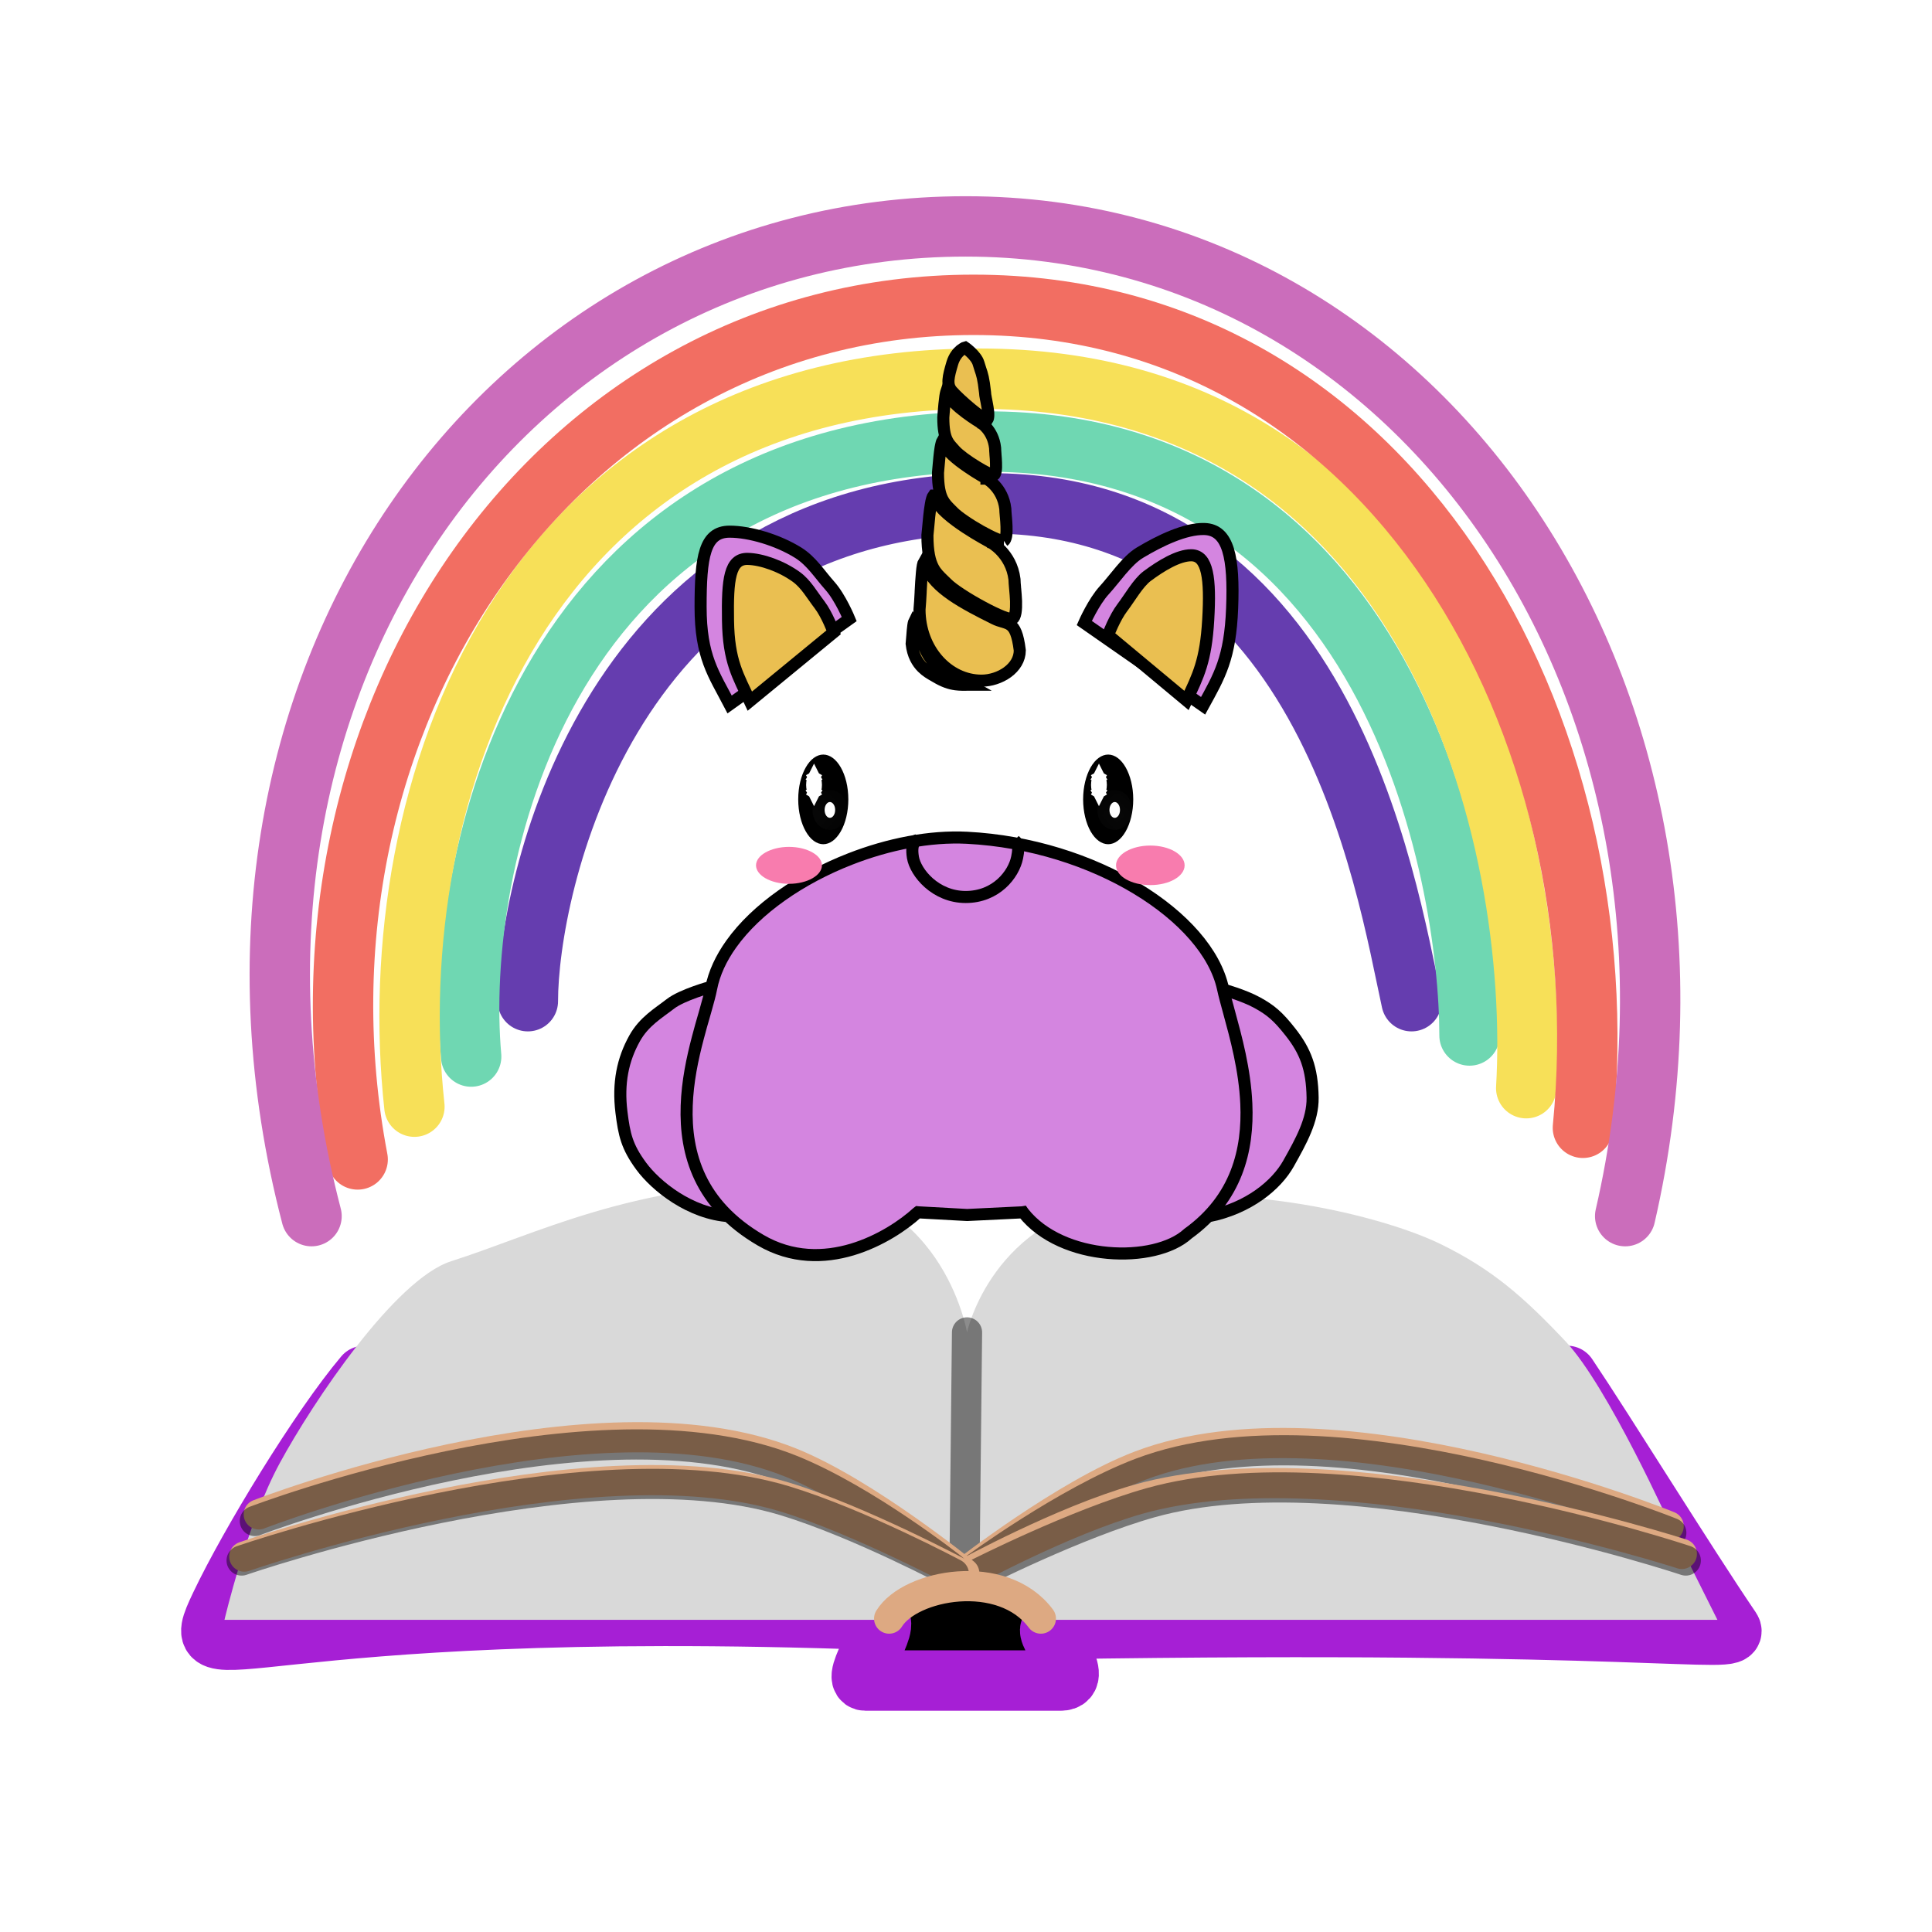 <?xml version="1.0" encoding="UTF-8"?> <svg xmlns="http://www.w3.org/2000/svg" width="32" height="32" viewBox="0 0 32 32" fill="none"><g clip-path="url(#clip0_375_35208)"><mask id="mask0_375_35208" style="mask-type:luminance" maskUnits="userSpaceOnUse" x="0" y="0" width="32" height="32"><path d="M32 0H0V32H32V0Z" fill="white"></path></mask><g mask="url(#mask0_375_35208)"><g filter="url(#filter0_d_375_35208)"><path d="M17.786 21.345H14.204V23.66H17.786V21.345Z" fill="black"></path><path d="M6.034 18.789C5.3 19.659 4.141 21.562 3.652 22.59C3.019 23.923 3.948 22.447 14.531 22.83C14.807 22.84 14.059 23.835 14.335 23.835C16.017 23.835 16.104 23.835 17.568 23.835C17.989 23.835 17.262 22.986 17.415 22.983C27.201 22.83 28.849 23.254 28.665 22.983C27.922 21.891 26.587 19.727 25.956 18.789" stroke="#A61FD5" stroke-linecap="round"></path><path d="M4.635 20.231C5.181 19.226 6.545 17.184 7.475 16.889C8.851 16.452 10.49 15.6 13.046 15.6C15.601 15.6 16.017 18.068 16.017 18.068C16.017 18.068 16.432 16.124 18.638 15.862C20.844 15.6 23.007 16.189 23.859 16.605C24.711 17.02 25.235 17.479 25.934 18.221C26.633 18.964 27.682 21.301 27.682 21.301L28.446 22.83H17.458C17.458 22.83 16.672 22.044 16.017 22.066C15.361 22.088 14.597 22.83 14.597 22.83H3.718C3.718 22.83 4.089 21.236 4.635 20.231Z" fill="#D9D9D9"></path><path d="M16.017 18.069L15.972 22.263" stroke="black" stroke-opacity="0.45" stroke-width="0.5" stroke-linecap="round"></path><path d="M27.638 21.279C27.638 21.279 22.152 19.034 18.886 20.275C17.646 20.746 15.985 22.044 15.985 22.044" stroke="#DDA982" stroke-width="0.5" stroke-linecap="round"></path><path d="M27.682 21.389C27.682 21.389 22.161 19.156 18.895 20.396C17.655 20.868 16.148 21.979 16.148 21.979" stroke="black" stroke-opacity="0.45" stroke-width="0.5" stroke-linecap="round"></path><path d="M27.857 21.738C27.857 21.738 22.184 19.891 18.855 20.832C17.592 21.19 15.995 22.066 15.995 22.066" stroke="#DDA982" stroke-width="0.5" stroke-linecap="round"></path><path d="M27.922 21.847C27.922 21.847 22.331 19.973 19.064 20.888C17.824 21.236 16.191 22.066 16.191 22.066" stroke="black" stroke-opacity="0.45" stroke-width="0.5" stroke-linecap="round"></path><path d="M4.286 21.083C4.286 21.083 9.851 18.916 13.1 20.226C14.334 20.723 15.971 22.056 15.971 22.056" stroke="#DDA982" stroke-width="0.5" stroke-linecap="round"></path><path d="M4.221 21.192C4.221 21.192 9.86 19.037 13.109 20.347C14.343 20.845 15.777 21.979 15.777 21.979" stroke="black" stroke-opacity="0.45" stroke-width="0.5" stroke-linecap="round"></path><path d="M4.046 21.782C4.046 21.782 9.724 19.8 12.995 20.795C14.237 21.172 15.951 22.088 15.951 22.088" stroke="#DDA982" stroke-width="0.5" stroke-linecap="round"></path><path d="M4.002 21.847C4.002 21.847 9.728 19.863 12.999 20.857C14.241 21.235 15.798 22.066 15.798 22.066" stroke="black" stroke-opacity="0.45" stroke-width="0.5" stroke-linecap="round"></path><path d="M14.727 22.809C15.077 22.241 16.606 21.957 17.24 22.809" stroke="#DDA982" stroke-width="0.5" stroke-linecap="round"></path></g><path d="M8.743 16.583C8.743 14.704 10.032 8.653 15.995 8.347C21.959 8.041 22.964 14.704 23.379 16.583" stroke="#653DAF" stroke-linecap="round"></path><path d="M7.804 17.5C7.52 14.311 8.939 7.583 15.995 7.32C23.051 7.058 24.34 14.529 24.34 17.151" stroke="#6FD7B2" stroke-linecap="round"></path><path d="M6.864 18.33C6.296 13.109 8.677 6.272 16.214 6.272C23.75 6.272 25.52 13.918 25.279 18.024" stroke="#F7E058" stroke-linecap="round"></path><path d="M5.924 19.204C4.548 11.973 9.182 5.049 16.126 5.049C23.07 5.049 26.874 12.017 26.218 18.68" stroke="#F26E62" stroke-linecap="round"></path><path d="M5.16 20.143C2.866 11.362 8.371 3.75 15.995 3.75C23.619 3.75 28.884 11.624 26.918 20.143" stroke="#CB6DBB" stroke-linecap="round"></path><g filter="url(#filter1_d_375_35208)"><path d="M12.085 16.144C11.429 16.104 10.861 15.642 10.621 15.316C10.381 14.99 10.339 14.79 10.293 14.42C10.234 13.938 10.315 13.549 10.512 13.197C10.668 12.918 10.905 12.782 11.102 12.629C11.298 12.476 11.779 12.345 11.779 12.345L12.085 16.144Z" fill="#D485E0"></path><path d="M12.085 16.144C11.429 16.104 10.861 15.642 10.621 15.316C10.381 14.99 10.339 14.79 10.293 14.42C10.234 13.938 10.315 13.549 10.512 13.197C10.668 12.918 10.905 12.782 11.102 12.629C11.298 12.476 11.779 12.345 11.779 12.345L12.085 16.144Z" stroke="black" stroke-width="0.2"></path></g><path d="M12.085 11.668C11.823 11.165 11.604 10.881 11.604 10.051C11.604 9.221 11.668 8.806 12.085 8.806C12.413 8.806 12.879 8.942 13.221 9.155C13.44 9.292 13.57 9.505 13.745 9.702C13.92 9.898 14.066 10.253 14.066 10.253L12.085 11.668Z" fill="#D485E0" stroke="black" stroke-width="0.2"></path><path d="M12.42 11.613C12.227 11.196 12.068 10.959 12.058 10.276C12.047 9.592 12.087 9.252 12.383 9.257C12.616 9.261 12.948 9.379 13.194 9.559C13.351 9.674 13.447 9.851 13.573 10.015C13.7 10.18 13.808 10.473 13.808 10.473L12.42 11.613Z" fill="#EABF51" stroke="black" stroke-width="0.2"></path><path d="M19.927 11.69C20.199 11.195 20.376 10.902 20.408 10.073C20.44 9.244 20.351 8.774 19.949 8.762C19.633 8.753 19.217 8.952 18.879 9.155C18.663 9.285 18.465 9.586 18.289 9.777C18.113 9.969 17.959 10.319 17.959 10.319L19.927 11.69Z" fill="#D485E0" stroke="black" stroke-width="0.2"></path><path d="M19.652 11.602C19.847 11.19 19.973 10.945 20.012 10.264C20.052 9.582 20.003 9.198 19.731 9.197C19.518 9.196 19.232 9.369 18.999 9.543C18.85 9.655 18.71 9.906 18.587 10.067C18.464 10.228 18.352 10.519 18.352 10.519L19.652 11.602Z" fill="#EABF51" stroke="black" stroke-width="0.2"></path><g filter="url(#filter2_d_375_35208)"><path d="M20.015 16.146C20.683 16.012 21.141 15.629 21.342 15.272L21.349 15.259C21.547 14.906 21.747 14.549 21.741 14.181C21.733 13.695 21.623 13.408 21.369 13.088C21.169 12.834 21.047 12.73 20.823 12.607C20.599 12.484 20.255 12.389 20.255 12.389L20.015 16.146Z" fill="#D485E0"></path><path d="M20.015 16.146C20.683 16.012 21.141 15.629 21.342 15.272L21.349 15.259C21.547 14.906 21.747 14.549 21.741 14.181C21.733 13.695 21.623 13.408 21.369 13.088C21.169 12.834 21.047 12.73 20.823 12.607C20.599 12.484 20.255 12.389 20.255 12.389L20.015 16.146Z" stroke="black" stroke-width="0.2"></path></g><g filter="url(#filter3_d_375_35208)"><path d="M20.277 12.367C20.459 13.199 21.326 15.272 19.687 16.452C19.131 16.96 17.58 16.918 16.935 16.102C16.523 16.146 16.192 16.137 16.017 16.146C15.7 16.146 15.489 16.131 15.209 16.102C14.751 16.517 13.636 17.172 12.588 16.561C10.552 15.373 11.604 13.153 11.758 12.367C11.807 12.11 11.924 11.861 12.093 11.624C12.514 11.034 13.255 10.527 14.073 10.207C14.713 9.958 15.399 9.823 16.017 9.854C18.134 9.962 20.015 11.165 20.277 12.367Z" fill="#D485E0"></path><path d="M15.211 16.08L15.202 16.079L15.194 16.085C14.967 16.292 14.577 16.557 14.114 16.696C13.651 16.834 13.117 16.844 12.599 16.542C12.093 16.247 11.78 15.889 11.597 15.506C11.414 15.122 11.36 14.713 11.374 14.314C11.387 13.915 11.469 13.529 11.558 13.192C11.593 13.056 11.63 12.928 11.664 12.811C11.671 12.784 11.679 12.756 11.687 12.73C11.726 12.592 11.76 12.47 11.779 12.371C11.828 12.118 11.944 11.871 12.111 11.637C12.528 11.051 13.265 10.546 14.081 10.228C14.718 9.979 15.402 9.845 16.016 9.876C17.071 9.93 18.067 10.256 18.831 10.719C19.597 11.182 20.127 11.779 20.256 12.371C20.28 12.483 20.317 12.617 20.358 12.767C20.471 13.18 20.618 13.717 20.643 14.28C20.677 15.045 20.486 15.85 19.675 16.434L19.674 16.435L19.673 16.436C19.401 16.684 18.881 16.8 18.346 16.751C17.812 16.703 17.27 16.49 16.952 16.088L16.945 16.078L16.933 16.08L16.022 16.124C16.02 16.124 16.019 16.124 16.017 16.124L15.211 16.08Z" stroke="black" stroke-width="0.2"></path></g><path d="M15.777 6.119H16.192L16.869 10.837L15.777 11.318L15.187 10.837L15.777 6.119Z" fill="#D485E0"></path><path d="M16.891 10.773C16.89 10.921 16.808 11.045 16.687 11.134C16.565 11.223 16.405 11.274 16.257 11.274C15.704 11.274 15.231 10.763 15.23 10.096C15.238 10.018 15.243 9.915 15.249 9.809C15.249 9.805 15.249 9.802 15.249 9.798C15.255 9.688 15.261 9.576 15.27 9.485C15.274 9.439 15.279 9.399 15.285 9.368C15.291 9.337 15.298 9.317 15.304 9.307C15.312 9.317 15.325 9.339 15.341 9.382C15.409 9.563 15.566 9.716 15.767 9.855C15.968 9.994 16.215 10.12 16.466 10.245C16.517 10.271 16.565 10.285 16.607 10.297C16.612 10.299 16.616 10.3 16.621 10.301C16.667 10.315 16.705 10.328 16.738 10.353C16.804 10.401 16.858 10.502 16.891 10.773ZM15.307 9.304L15.307 9.304C15.307 9.304 15.307 9.304 15.307 9.304ZM15.3 9.304C15.3 9.304 15.3 9.304 15.3 9.304C15.3 9.304 15.3 9.304 15.3 9.304Z" fill="#EABF51" stroke="black" stroke-width="0.2"></path><path d="M15.876 11.25C15.96 11.292 16.015 11.321 16.05 11.341C16.048 11.341 16.045 11.341 16.043 11.341C15.968 11.342 15.9 11.343 15.829 11.334C15.734 11.321 15.633 11.289 15.504 11.212C15.493 11.205 15.481 11.199 15.468 11.191C15.413 11.16 15.342 11.12 15.276 11.054C15.195 10.973 15.121 10.853 15.1 10.663C15.104 10.613 15.108 10.565 15.112 10.521C15.114 10.494 15.116 10.469 15.118 10.445C15.124 10.382 15.13 10.334 15.138 10.308C15.138 10.305 15.139 10.303 15.14 10.301C15.147 10.309 15.156 10.325 15.168 10.349C15.18 10.375 15.194 10.409 15.21 10.452C15.223 10.486 15.235 10.518 15.246 10.55C15.292 10.678 15.331 10.787 15.401 10.887C15.489 11.012 15.623 11.124 15.876 11.25Z" fill="#EABF51" stroke="black" stroke-width="0.2"></path><path d="M16.41 8.959L16.4 8.978L16.4 8.978L16.4 8.978L16.401 8.979C16.401 8.979 16.401 8.979 16.402 8.979C16.402 8.979 16.403 8.98 16.403 8.98C16.406 8.981 16.41 8.983 16.414 8.986C16.424 8.992 16.438 9.001 16.454 9.012C16.488 9.036 16.534 9.072 16.581 9.122C16.675 9.221 16.776 9.375 16.803 9.594C16.803 9.629 16.808 9.681 16.813 9.74C16.814 9.744 16.814 9.747 16.814 9.75C16.82 9.815 16.826 9.887 16.829 9.957C16.831 10.028 16.829 10.095 16.82 10.148C16.81 10.203 16.793 10.237 16.77 10.251C16.769 10.252 16.764 10.253 16.755 10.253C16.745 10.253 16.733 10.252 16.718 10.248C16.687 10.242 16.648 10.229 16.601 10.211C16.509 10.174 16.392 10.118 16.273 10.053C16.153 9.989 16.029 9.916 15.924 9.847C15.818 9.778 15.731 9.713 15.683 9.664C15.664 9.646 15.646 9.628 15.628 9.611C15.562 9.547 15.503 9.491 15.457 9.405C15.399 9.297 15.361 9.142 15.361 8.865C15.365 8.832 15.368 8.794 15.372 8.753C15.383 8.627 15.397 8.473 15.417 8.358C15.423 8.32 15.43 8.286 15.438 8.26C15.446 8.233 15.454 8.217 15.46 8.209C15.461 8.209 15.461 8.209 15.461 8.208C15.462 8.208 15.462 8.209 15.462 8.209C15.469 8.215 15.48 8.232 15.494 8.268C15.524 8.345 15.597 8.427 15.687 8.507C15.777 8.587 15.886 8.666 15.992 8.736C16.097 8.805 16.199 8.866 16.275 8.909C16.312 8.931 16.344 8.948 16.366 8.96C16.376 8.966 16.385 8.97 16.391 8.973C16.394 8.975 16.396 8.976 16.397 8.977L16.399 8.978L16.4 8.978L16.4 8.978L16.4 8.978C16.4 8.978 16.4 8.978 16.41 8.959Z" fill="#EABF51"></path><path d="M16.4 8.978L16.41 8.959C16.4 8.978 16.4 8.978 16.4 8.978ZM16.4 8.978L16.4 8.978L16.4 8.978L16.401 8.979C16.401 8.979 16.401 8.979 16.402 8.979C16.402 8.979 16.403 8.98 16.403 8.98C16.406 8.981 16.41 8.983 16.414 8.986C16.424 8.992 16.438 9.001 16.454 9.012C16.488 9.036 16.534 9.072 16.581 9.122C16.675 9.221 16.776 9.375 16.803 9.594C16.803 9.629 16.808 9.681 16.813 9.74C16.814 9.744 16.814 9.747 16.814 9.75C16.82 9.815 16.826 9.887 16.829 9.957C16.831 10.028 16.829 10.095 16.82 10.148C16.81 10.203 16.793 10.237 16.77 10.251C16.769 10.252 16.764 10.253 16.755 10.253C16.745 10.253 16.733 10.252 16.718 10.248C16.687 10.242 16.648 10.229 16.601 10.211C16.509 10.174 16.392 10.118 16.273 10.053C16.153 9.989 16.029 9.916 15.924 9.847C15.818 9.778 15.731 9.713 15.683 9.664C15.664 9.646 15.646 9.628 15.628 9.611C15.562 9.547 15.503 9.491 15.457 9.405C15.399 9.297 15.361 9.142 15.361 8.865C15.365 8.832 15.368 8.794 15.372 8.753C15.383 8.627 15.397 8.473 15.417 8.358C15.423 8.32 15.43 8.286 15.438 8.26C15.446 8.233 15.454 8.217 15.46 8.209C15.461 8.209 15.461 8.209 15.461 8.208C15.462 8.208 15.462 8.209 15.462 8.209C15.469 8.215 15.48 8.232 15.494 8.268C15.524 8.345 15.597 8.427 15.687 8.507C15.777 8.587 15.886 8.666 15.992 8.736C16.097 8.805 16.199 8.866 16.275 8.909C16.312 8.931 16.344 8.948 16.366 8.96C16.376 8.966 16.385 8.97 16.391 8.973C16.394 8.975 16.396 8.976 16.397 8.977L16.399 8.978L16.4 8.978L16.4 8.978L16.4 8.978ZM15.463 8.207H15.463M15.46 8.207C15.46 8.207 15.46 8.207 15.46 8.207" stroke="black" stroke-width="0.2"></path><path d="M16.349 7.907L16.339 7.926L16.339 7.927L16.339 7.927L16.34 7.927C16.34 7.927 16.341 7.927 16.342 7.928C16.343 7.929 16.346 7.931 16.35 7.933C16.357 7.938 16.368 7.944 16.381 7.954C16.407 7.973 16.442 8.002 16.479 8.043C16.552 8.123 16.63 8.248 16.651 8.425C16.651 8.454 16.655 8.497 16.659 8.545C16.66 8.548 16.66 8.55 16.66 8.553C16.665 8.605 16.669 8.665 16.671 8.722C16.673 8.779 16.672 8.833 16.665 8.877C16.657 8.921 16.643 8.948 16.628 8.958C16.628 8.958 16.628 8.958 16.628 8.958C16.627 8.958 16.625 8.959 16.618 8.959C16.611 8.959 16.602 8.958 16.591 8.955C16.567 8.95 16.537 8.939 16.501 8.925C16.429 8.895 16.338 8.849 16.245 8.797C16.151 8.744 16.055 8.685 15.973 8.628C15.891 8.572 15.823 8.519 15.786 8.48C15.771 8.465 15.757 8.451 15.743 8.437C15.691 8.385 15.646 8.339 15.61 8.27C15.566 8.183 15.536 8.056 15.536 7.831C15.539 7.804 15.541 7.773 15.544 7.74C15.553 7.637 15.564 7.511 15.579 7.418C15.585 7.387 15.59 7.36 15.596 7.339C15.601 7.321 15.606 7.309 15.61 7.302C15.615 7.309 15.622 7.322 15.63 7.345C15.654 7.409 15.711 7.477 15.781 7.542C15.852 7.607 15.938 7.672 16.02 7.728C16.102 7.785 16.182 7.835 16.241 7.87C16.271 7.888 16.295 7.902 16.312 7.911C16.321 7.916 16.327 7.92 16.332 7.923C16.334 7.924 16.336 7.925 16.337 7.925L16.338 7.926L16.339 7.926L16.339 7.926H16.339C16.339 7.926 16.339 7.926 16.349 7.907Z" fill="#EABF51"></path><path d="M16.339 7.926L16.349 7.907C16.339 7.926 16.339 7.926 16.339 7.926ZM16.339 7.926L16.339 7.927L16.339 7.927L16.34 7.927C16.34 7.927 16.341 7.927 16.342 7.928C16.343 7.929 16.346 7.931 16.35 7.933C16.357 7.938 16.368 7.944 16.381 7.954C16.407 7.973 16.442 8.002 16.479 8.043C16.552 8.123 16.63 8.248 16.651 8.425C16.651 8.454 16.655 8.497 16.659 8.545C16.66 8.548 16.66 8.55 16.66 8.553C16.665 8.605 16.669 8.665 16.671 8.722C16.673 8.779 16.672 8.833 16.665 8.877C16.657 8.921 16.643 8.948 16.628 8.958M16.339 7.926H16.339L16.339 7.926L16.338 7.926L16.337 7.925C16.336 7.925 16.334 7.924 16.332 7.923C16.327 7.92 16.321 7.916 16.312 7.911C16.295 7.902 16.271 7.888 16.241 7.87C16.182 7.835 16.102 7.785 16.02 7.728C15.938 7.672 15.852 7.607 15.781 7.542C15.711 7.477 15.654 7.409 15.63 7.345C15.622 7.322 15.615 7.309 15.61 7.302C15.606 7.309 15.601 7.321 15.596 7.339C15.59 7.36 15.585 7.387 15.579 7.418C15.564 7.511 15.553 7.637 15.544 7.74C15.541 7.773 15.539 7.804 15.536 7.831C15.536 8.056 15.566 8.183 15.61 8.27C15.646 8.339 15.691 8.385 15.743 8.437C15.757 8.451 15.771 8.465 15.786 8.48C15.823 8.519 15.891 8.572 15.973 8.628C16.055 8.685 16.151 8.744 16.245 8.797C16.338 8.849 16.429 8.895 16.501 8.925C16.537 8.939 16.567 8.95 16.591 8.955C16.602 8.958 16.611 8.959 16.618 8.959C16.625 8.959 16.627 8.958 16.628 8.958M16.628 8.958C16.628 8.958 16.628 8.958 16.628 8.958ZM15.614 7.297C15.614 7.297 15.614 7.297 15.614 7.297" stroke="black" stroke-width="0.2"></path><path d="M16.241 6.999C16.241 6.999 16.241 6.999 16.252 6.98L16.241 6.999L16.241 6.999H16.241V6.999L16.241 6.999C16.241 6.999 16.242 7 16.243 7C16.244 7.001 16.246 7.002 16.249 7.004C16.255 7.008 16.263 7.014 16.273 7.022C16.293 7.038 16.32 7.062 16.348 7.096C16.405 7.164 16.465 7.269 16.482 7.419C16.482 7.443 16.485 7.479 16.488 7.52C16.488 7.522 16.488 7.524 16.488 7.527C16.492 7.571 16.496 7.621 16.497 7.669C16.499 7.718 16.498 7.764 16.492 7.8C16.489 7.818 16.485 7.833 16.48 7.845C16.475 7.856 16.47 7.863 16.465 7.866C16.465 7.866 16.463 7.867 16.461 7.867C16.456 7.867 16.45 7.866 16.441 7.864C16.423 7.859 16.4 7.851 16.372 7.838C16.316 7.813 16.246 7.775 16.174 7.73C16.027 7.641 15.876 7.53 15.817 7.463C15.806 7.45 15.795 7.438 15.784 7.426C15.744 7.382 15.709 7.344 15.682 7.286C15.647 7.213 15.624 7.106 15.624 6.916C15.626 6.893 15.628 6.867 15.63 6.838C15.637 6.751 15.646 6.645 15.658 6.566C15.662 6.54 15.666 6.517 15.671 6.499C15.673 6.491 15.675 6.484 15.677 6.478C15.68 6.485 15.684 6.493 15.688 6.505C15.706 6.559 15.751 6.617 15.806 6.672C15.861 6.728 15.928 6.783 15.992 6.831C16.056 6.879 16.118 6.921 16.164 6.951C16.187 6.966 16.206 6.978 16.22 6.986C16.226 6.99 16.231 6.993 16.235 6.996L16.239 6.998L16.24 6.999L16.24 6.999L16.241 6.999L16.241 6.999Z" fill="#EABF51"></path><path d="M16.241 6.999C16.241 6.999 16.241 6.999 16.252 6.98L16.241 6.999ZM16.241 6.999L16.241 6.999H16.241V6.999L16.241 6.999C16.241 6.999 16.242 7 16.243 7C16.244 7.001 16.246 7.002 16.249 7.004C16.255 7.008 16.263 7.014 16.273 7.022C16.293 7.038 16.32 7.062 16.348 7.096C16.405 7.164 16.465 7.269 16.482 7.419C16.482 7.443 16.485 7.479 16.488 7.52C16.488 7.522 16.488 7.524 16.488 7.527C16.492 7.571 16.496 7.621 16.497 7.669C16.499 7.718 16.498 7.764 16.492 7.8C16.489 7.818 16.485 7.833 16.48 7.845C16.475 7.856 16.47 7.863 16.465 7.866C16.465 7.866 16.463 7.867 16.461 7.867C16.456 7.867 16.45 7.866 16.441 7.864C16.423 7.859 16.4 7.851 16.372 7.838C16.316 7.813 16.246 7.775 16.174 7.73C16.027 7.641 15.876 7.53 15.817 7.463C15.806 7.45 15.795 7.438 15.784 7.426C15.744 7.382 15.709 7.344 15.682 7.286C15.647 7.213 15.624 7.106 15.624 6.916C15.626 6.893 15.628 6.867 15.63 6.838C15.637 6.751 15.646 6.645 15.658 6.566C15.662 6.54 15.666 6.517 15.671 6.499C15.673 6.491 15.675 6.484 15.677 6.478C15.68 6.485 15.684 6.493 15.688 6.505C15.706 6.559 15.751 6.617 15.806 6.672C15.861 6.728 15.928 6.783 15.992 6.831C16.056 6.879 16.118 6.921 16.164 6.951C16.187 6.966 16.206 6.978 16.22 6.986C16.226 6.99 16.231 6.993 16.235 6.996L16.239 6.998L16.24 6.999L16.24 6.999L16.241 6.999L16.241 6.999ZM15.683 6.466C15.683 6.466 15.683 6.466 15.683 6.466" stroke="black" stroke-width="0.2"></path><path d="M15.97 5.762C15.976 5.76 15.98 5.757 15.984 5.756C15.99 5.76 15.997 5.765 16.006 5.772C16.025 5.787 16.051 5.809 16.078 5.834C16.133 5.886 16.189 5.953 16.207 6.016C16.218 6.055 16.229 6.086 16.238 6.115C16.267 6.199 16.29 6.267 16.315 6.496C16.315 6.523 16.322 6.562 16.33 6.603C16.332 6.616 16.335 6.63 16.338 6.643C16.344 6.675 16.351 6.709 16.356 6.742C16.364 6.79 16.37 6.836 16.369 6.875C16.369 6.911 16.363 6.937 16.353 6.952C16.353 6.952 16.353 6.952 16.353 6.952C16.349 6.952 16.343 6.951 16.335 6.948C16.32 6.942 16.299 6.931 16.274 6.915C16.224 6.884 16.162 6.837 16.096 6.783C15.966 6.677 15.829 6.548 15.769 6.48C15.72 6.425 15.705 6.366 15.71 6.292C15.715 6.217 15.74 6.129 15.773 6.016C15.805 5.909 15.861 5.843 15.908 5.803C15.932 5.784 15.954 5.771 15.97 5.762ZM15.994 5.752C15.994 5.752 15.994 5.752 15.994 5.752Z" fill="#EABF51" stroke="black" stroke-width="0.2"></path><path d="M15.187 13.918C15.187 13.918 15.078 13.94 15.121 14.202C15.163 14.452 15.492 14.857 15.995 14.857C16.497 14.857 16.79 14.485 16.847 14.202C16.891 13.983 16.847 13.961 16.803 13.918" stroke="black" stroke-width="0.2"></path><path d="M13.839 13.721L13.839 13.721C13.77 13.841 13.694 13.883 13.636 13.883C13.578 13.883 13.501 13.841 13.433 13.721L13.433 13.721C13.366 13.604 13.321 13.434 13.321 13.24C13.321 13.046 13.366 12.877 13.433 12.76L13.433 12.76C13.501 12.64 13.578 12.598 13.636 12.598C13.694 12.598 13.77 12.64 13.839 12.76L13.839 12.76C13.906 12.877 13.951 13.046 13.951 13.24C13.951 13.434 13.906 13.604 13.839 13.721Z" fill="black" stroke="black" stroke-width="0.2"></path><path d="M13.514 13C13.514 13.055 13.501 13.098 13.486 13.124L13.572 13.175L13.486 13.124C13.485 13.126 13.484 13.127 13.483 13.129C13.482 13.127 13.481 13.126 13.48 13.124L13.394 13.175L13.48 13.124C13.465 13.098 13.452 13.055 13.452 13C13.452 12.945 13.465 12.902 13.48 12.876L13.394 12.826L13.48 12.876C13.481 12.874 13.482 12.873 13.483 12.871C13.484 12.873 13.485 12.874 13.486 12.876L13.572 12.826L13.486 12.876C13.501 12.902 13.514 12.945 13.514 13Z" fill="white" stroke="white" stroke-width="0.2"></path><mask id="path-43-inside-1_375_35208" fill="white"><path d="M13.833 13.415C13.833 13.453 13.822 13.487 13.805 13.511C13.788 13.534 13.767 13.546 13.746 13.546C13.724 13.546 13.703 13.534 13.686 13.511C13.669 13.487 13.658 13.453 13.658 13.415C13.658 13.377 13.669 13.343 13.686 13.32C13.703 13.296 13.724 13.284 13.746 13.284C13.767 13.284 13.788 13.296 13.805 13.32C13.822 13.343 13.833 13.377 13.833 13.415Z"></path></mask><path d="M13.833 13.415C13.833 13.453 13.822 13.487 13.805 13.511C13.788 13.534 13.767 13.546 13.746 13.546C13.724 13.546 13.703 13.534 13.686 13.511C13.669 13.487 13.658 13.453 13.658 13.415C13.658 13.377 13.669 13.343 13.686 13.32C13.703 13.296 13.724 13.284 13.746 13.284C13.767 13.284 13.788 13.296 13.805 13.32C13.822 13.343 13.833 13.377 13.833 13.415Z" fill="white"></path><path d="M13.805 13.511L13.642 13.394L13.642 13.395L13.805 13.511ZM13.686 13.511L13.849 13.395L13.849 13.394L13.686 13.511ZM13.686 13.32L13.849 13.436L13.849 13.436L13.686 13.32ZM13.805 13.32L13.642 13.436L13.642 13.436L13.805 13.32ZM13.633 13.415C13.633 13.415 13.633 13.414 13.634 13.411C13.635 13.408 13.637 13.402 13.642 13.394L13.968 13.627C14.011 13.566 14.033 13.49 14.033 13.415H13.633ZM13.642 13.395C13.652 13.38 13.686 13.346 13.746 13.346V13.746C13.848 13.746 13.924 13.688 13.968 13.627L13.642 13.395ZM13.746 13.346C13.805 13.346 13.839 13.38 13.849 13.395L13.523 13.627C13.567 13.688 13.643 13.746 13.746 13.746V13.346ZM13.849 13.394C13.854 13.402 13.857 13.408 13.857 13.411C13.858 13.414 13.858 13.415 13.858 13.415H13.458C13.458 13.49 13.48 13.566 13.523 13.627L13.849 13.394ZM13.858 13.415C13.858 13.415 13.858 13.417 13.857 13.42C13.857 13.423 13.854 13.428 13.849 13.436L13.523 13.204C13.48 13.265 13.458 13.34 13.458 13.415H13.858ZM13.849 13.436C13.839 13.45 13.805 13.484 13.746 13.484V13.084C13.643 13.084 13.567 13.142 13.523 13.204L13.849 13.436ZM13.746 13.484C13.686 13.484 13.652 13.45 13.642 13.436L13.968 13.204C13.924 13.142 13.848 13.084 13.746 13.084V13.484ZM13.642 13.436C13.637 13.428 13.635 13.423 13.634 13.42C13.633 13.417 13.633 13.415 13.633 13.415H14.033C14.033 13.34 14.011 13.265 13.968 13.204L13.642 13.436Z" fill="white" mask="url(#path-43-inside-1_375_35208)"></path><path d="M18.558 13.721L18.558 13.721C18.489 13.841 18.413 13.883 18.355 13.883C18.296 13.883 18.22 13.841 18.151 13.721L18.151 13.721C18.085 13.604 18.04 13.434 18.04 13.24C18.04 13.046 18.085 12.877 18.151 12.76L18.151 12.76C18.22 12.64 18.296 12.598 18.355 12.598C18.413 12.598 18.489 12.64 18.558 12.76L18.558 12.76C18.624 12.877 18.67 13.046 18.67 13.24C18.67 13.434 18.624 13.604 18.558 13.721Z" fill="black" stroke="black" stroke-width="0.2"></path><path d="M19.621 14.333C19.621 14.152 19.367 14.005 19.053 14.005C18.74 14.005 18.485 14.152 18.485 14.333C18.485 14.514 18.74 14.66 19.053 14.66C19.367 14.66 19.621 14.514 19.621 14.333Z" fill="#F87CAE"></path><path d="M13.409 14.207L13.409 14.207C13.493 14.255 13.514 14.304 13.514 14.333C13.514 14.361 13.493 14.41 13.409 14.459L13.409 14.459C13.328 14.506 13.207 14.539 13.068 14.539C12.929 14.539 12.809 14.506 12.727 14.459L12.727 14.459C12.643 14.41 12.622 14.361 12.622 14.333C12.622 14.304 12.643 14.255 12.727 14.207L12.727 14.207C12.809 14.16 12.929 14.127 13.068 14.127C13.207 14.127 13.328 14.16 13.409 14.207Z" fill="#F87CAE" stroke="#F87CAE" stroke-width="0.2"></path><path d="M18.233 13C18.233 13.055 18.22 13.098 18.205 13.124L18.291 13.175L18.205 13.124C18.204 13.126 18.203 13.127 18.202 13.129C18.201 13.127 18.2 13.126 18.199 13.124L18.113 13.175L18.199 13.124C18.184 13.098 18.171 13.055 18.171 13C18.171 12.945 18.184 12.902 18.199 12.876L18.113 12.826L18.199 12.876C18.2 12.874 18.201 12.873 18.202 12.871C18.203 12.873 18.204 12.874 18.205 12.876L18.291 12.826L18.205 12.876C18.22 12.902 18.233 12.945 18.233 13Z" fill="white" stroke="white" stroke-width="0.2"></path><mask id="path-49-inside-2_375_35208" fill="white"><path d="M18.551 13.415C18.551 13.453 18.54 13.487 18.523 13.511C18.506 13.534 18.485 13.546 18.463 13.546C18.442 13.546 18.421 13.534 18.404 13.511C18.387 13.487 18.376 13.453 18.376 13.415C18.376 13.377 18.387 13.343 18.404 13.32C18.421 13.296 18.442 13.284 18.463 13.284C18.485 13.284 18.506 13.296 18.523 13.32C18.54 13.343 18.551 13.377 18.551 13.415Z"></path></mask><path d="M18.551 13.415C18.551 13.453 18.54 13.487 18.523 13.511C18.506 13.534 18.485 13.546 18.463 13.546C18.442 13.546 18.421 13.534 18.404 13.511C18.387 13.487 18.376 13.453 18.376 13.415C18.376 13.377 18.387 13.343 18.404 13.32C18.421 13.296 18.442 13.284 18.463 13.284C18.485 13.284 18.506 13.296 18.523 13.32C18.54 13.343 18.551 13.377 18.551 13.415Z" fill="white"></path><path d="M18.523 13.511L18.36 13.394L18.36 13.395L18.523 13.511ZM18.404 13.511L18.567 13.395L18.567 13.394L18.404 13.511ZM18.404 13.32L18.567 13.436L18.567 13.436L18.404 13.32ZM18.523 13.32L18.36 13.436L18.36 13.436L18.523 13.32ZM18.351 13.415C18.351 13.415 18.351 13.414 18.352 13.411C18.352 13.408 18.355 13.402 18.36 13.394L18.686 13.627C18.729 13.566 18.751 13.49 18.751 13.415H18.351ZM18.36 13.395C18.37 13.38 18.404 13.346 18.463 13.346V13.746C18.566 13.746 18.642 13.688 18.686 13.627L18.36 13.395ZM18.463 13.346C18.523 13.346 18.557 13.38 18.567 13.395L18.241 13.627C18.285 13.688 18.361 13.746 18.463 13.746V13.346ZM18.567 13.394C18.572 13.402 18.574 13.408 18.575 13.411C18.576 13.414 18.576 13.415 18.576 13.415H18.176C18.176 13.49 18.198 13.566 18.241 13.627L18.567 13.394ZM18.576 13.415C18.576 13.415 18.576 13.417 18.575 13.42C18.574 13.423 18.572 13.428 18.567 13.436L18.241 13.204C18.198 13.265 18.176 13.34 18.176 13.415H18.576ZM18.567 13.436C18.557 13.45 18.523 13.484 18.463 13.484V13.084C18.361 13.084 18.285 13.142 18.241 13.204L18.567 13.436ZM18.463 13.484C18.404 13.484 18.37 13.45 18.36 13.436L18.686 13.204C18.642 13.142 18.566 13.084 18.463 13.084V13.484ZM18.36 13.436C18.355 13.428 18.352 13.423 18.352 13.42C18.351 13.417 18.351 13.415 18.351 13.415H18.751C18.751 13.34 18.729 13.265 18.686 13.204L18.36 13.436Z" fill="white" mask="url(#path-49-inside-2_375_35208)"></path></g></g><defs><filter id="filter0_d_375_35208" x="-1" y="15.6" width="34.179" height="16.736" filterUnits="userSpaceOnUse" color-interpolation-filters="sRGB"><feFlood flood-opacity="0" result="BackgroundImageFix"></feFlood><feColorMatrix in="SourceAlpha" type="matrix" values="0 0 0 0 0 0 0 0 0 0 0 0 0 0 0 0 0 0 127 0" result="hardAlpha"></feColorMatrix><feOffset dy="4"></feOffset><feGaussianBlur stdDeviation="2"></feGaussianBlur><feComposite in2="hardAlpha" operator="out"></feComposite><feColorMatrix type="matrix" values="0 0 0 0 0 0 0 0 0 0 0 0 0 0 0 0 0 0 0.25 0"></feColorMatrix><feBlend mode="normal" in2="BackgroundImageFix" result="effect1_dropShadow_375_35208"></feBlend><feBlend mode="normal" in="SourceGraphic" in2="effect1_dropShadow_375_35208" result="shape"></feBlend></filter><filter id="filter1_d_375_35208" x="6.174" y="12.217" width="10.02" height="12.034" filterUnits="userSpaceOnUse" color-interpolation-filters="sRGB"><feFlood flood-opacity="0" result="BackgroundImageFix"></feFlood><feColorMatrix in="SourceAlpha" type="matrix" values="0 0 0 0 0 0 0 0 0 0 0 0 0 0 0 0 0 0 127 0" result="hardAlpha"></feColorMatrix><feOffset dy="4"></feOffset><feGaussianBlur stdDeviation="2"></feGaussianBlur><feComposite in2="hardAlpha" operator="out"></feComposite><feColorMatrix type="matrix" values="0 0 0 0 0 0 0 0 0 0 0 0 0 0 0 0 0 0 0.25 0"></feColorMatrix><feBlend mode="normal" in2="BackgroundImageFix" result="effect1_dropShadow_375_35208"></feBlend><feBlend mode="normal" in="SourceGraphic" in2="effect1_dropShadow_375_35208" result="shape"></feBlend></filter><filter id="filter2_d_375_35208" x="15.907" y="12.259" width="9.934" height="12.01" filterUnits="userSpaceOnUse" color-interpolation-filters="sRGB"><feFlood flood-opacity="0" result="BackgroundImageFix"></feFlood><feColorMatrix in="SourceAlpha" type="matrix" values="0 0 0 0 0 0 0 0 0 0 0 0 0 0 0 0 0 0 127 0" result="hardAlpha"></feColorMatrix><feOffset dy="4"></feOffset><feGaussianBlur stdDeviation="2"></feGaussianBlur><feComposite in2="hardAlpha" operator="out"></feComposite><feColorMatrix type="matrix" values="0 0 0 0 0 0 0 0 0 0 0 0 0 0 0 0 0 0 0.25 0"></feColorMatrix><feBlend mode="normal" in2="BackgroundImageFix" result="effect1_dropShadow_375_35208"></feBlend><feBlend mode="normal" in="SourceGraphic" in2="effect1_dropShadow_375_35208" result="shape"></feBlend></filter><filter id="filter3_d_375_35208" x="7.271" y="9.772" width="17.475" height="15.117" filterUnits="userSpaceOnUse" color-interpolation-filters="sRGB"><feFlood flood-opacity="0" result="BackgroundImageFix"></feFlood><feColorMatrix in="SourceAlpha" type="matrix" values="0 0 0 0 0 0 0 0 0 0 0 0 0 0 0 0 0 0 127 0" result="hardAlpha"></feColorMatrix><feOffset dy="4"></feOffset><feGaussianBlur stdDeviation="2"></feGaussianBlur><feComposite in2="hardAlpha" operator="out"></feComposite><feColorMatrix type="matrix" values="0 0 0 0 0 0 0 0 0 0 0 0 0 0 0 0 0 0 0.25 0"></feColorMatrix><feBlend mode="normal" in2="BackgroundImageFix" result="effect1_dropShadow_375_35208"></feBlend><feBlend mode="normal" in="SourceGraphic" in2="effect1_dropShadow_375_35208" result="shape"></feBlend></filter><clipPath id="clip0_375_35208"><rect width="32" height="32" fill="white"></rect></clipPath></defs></svg> 